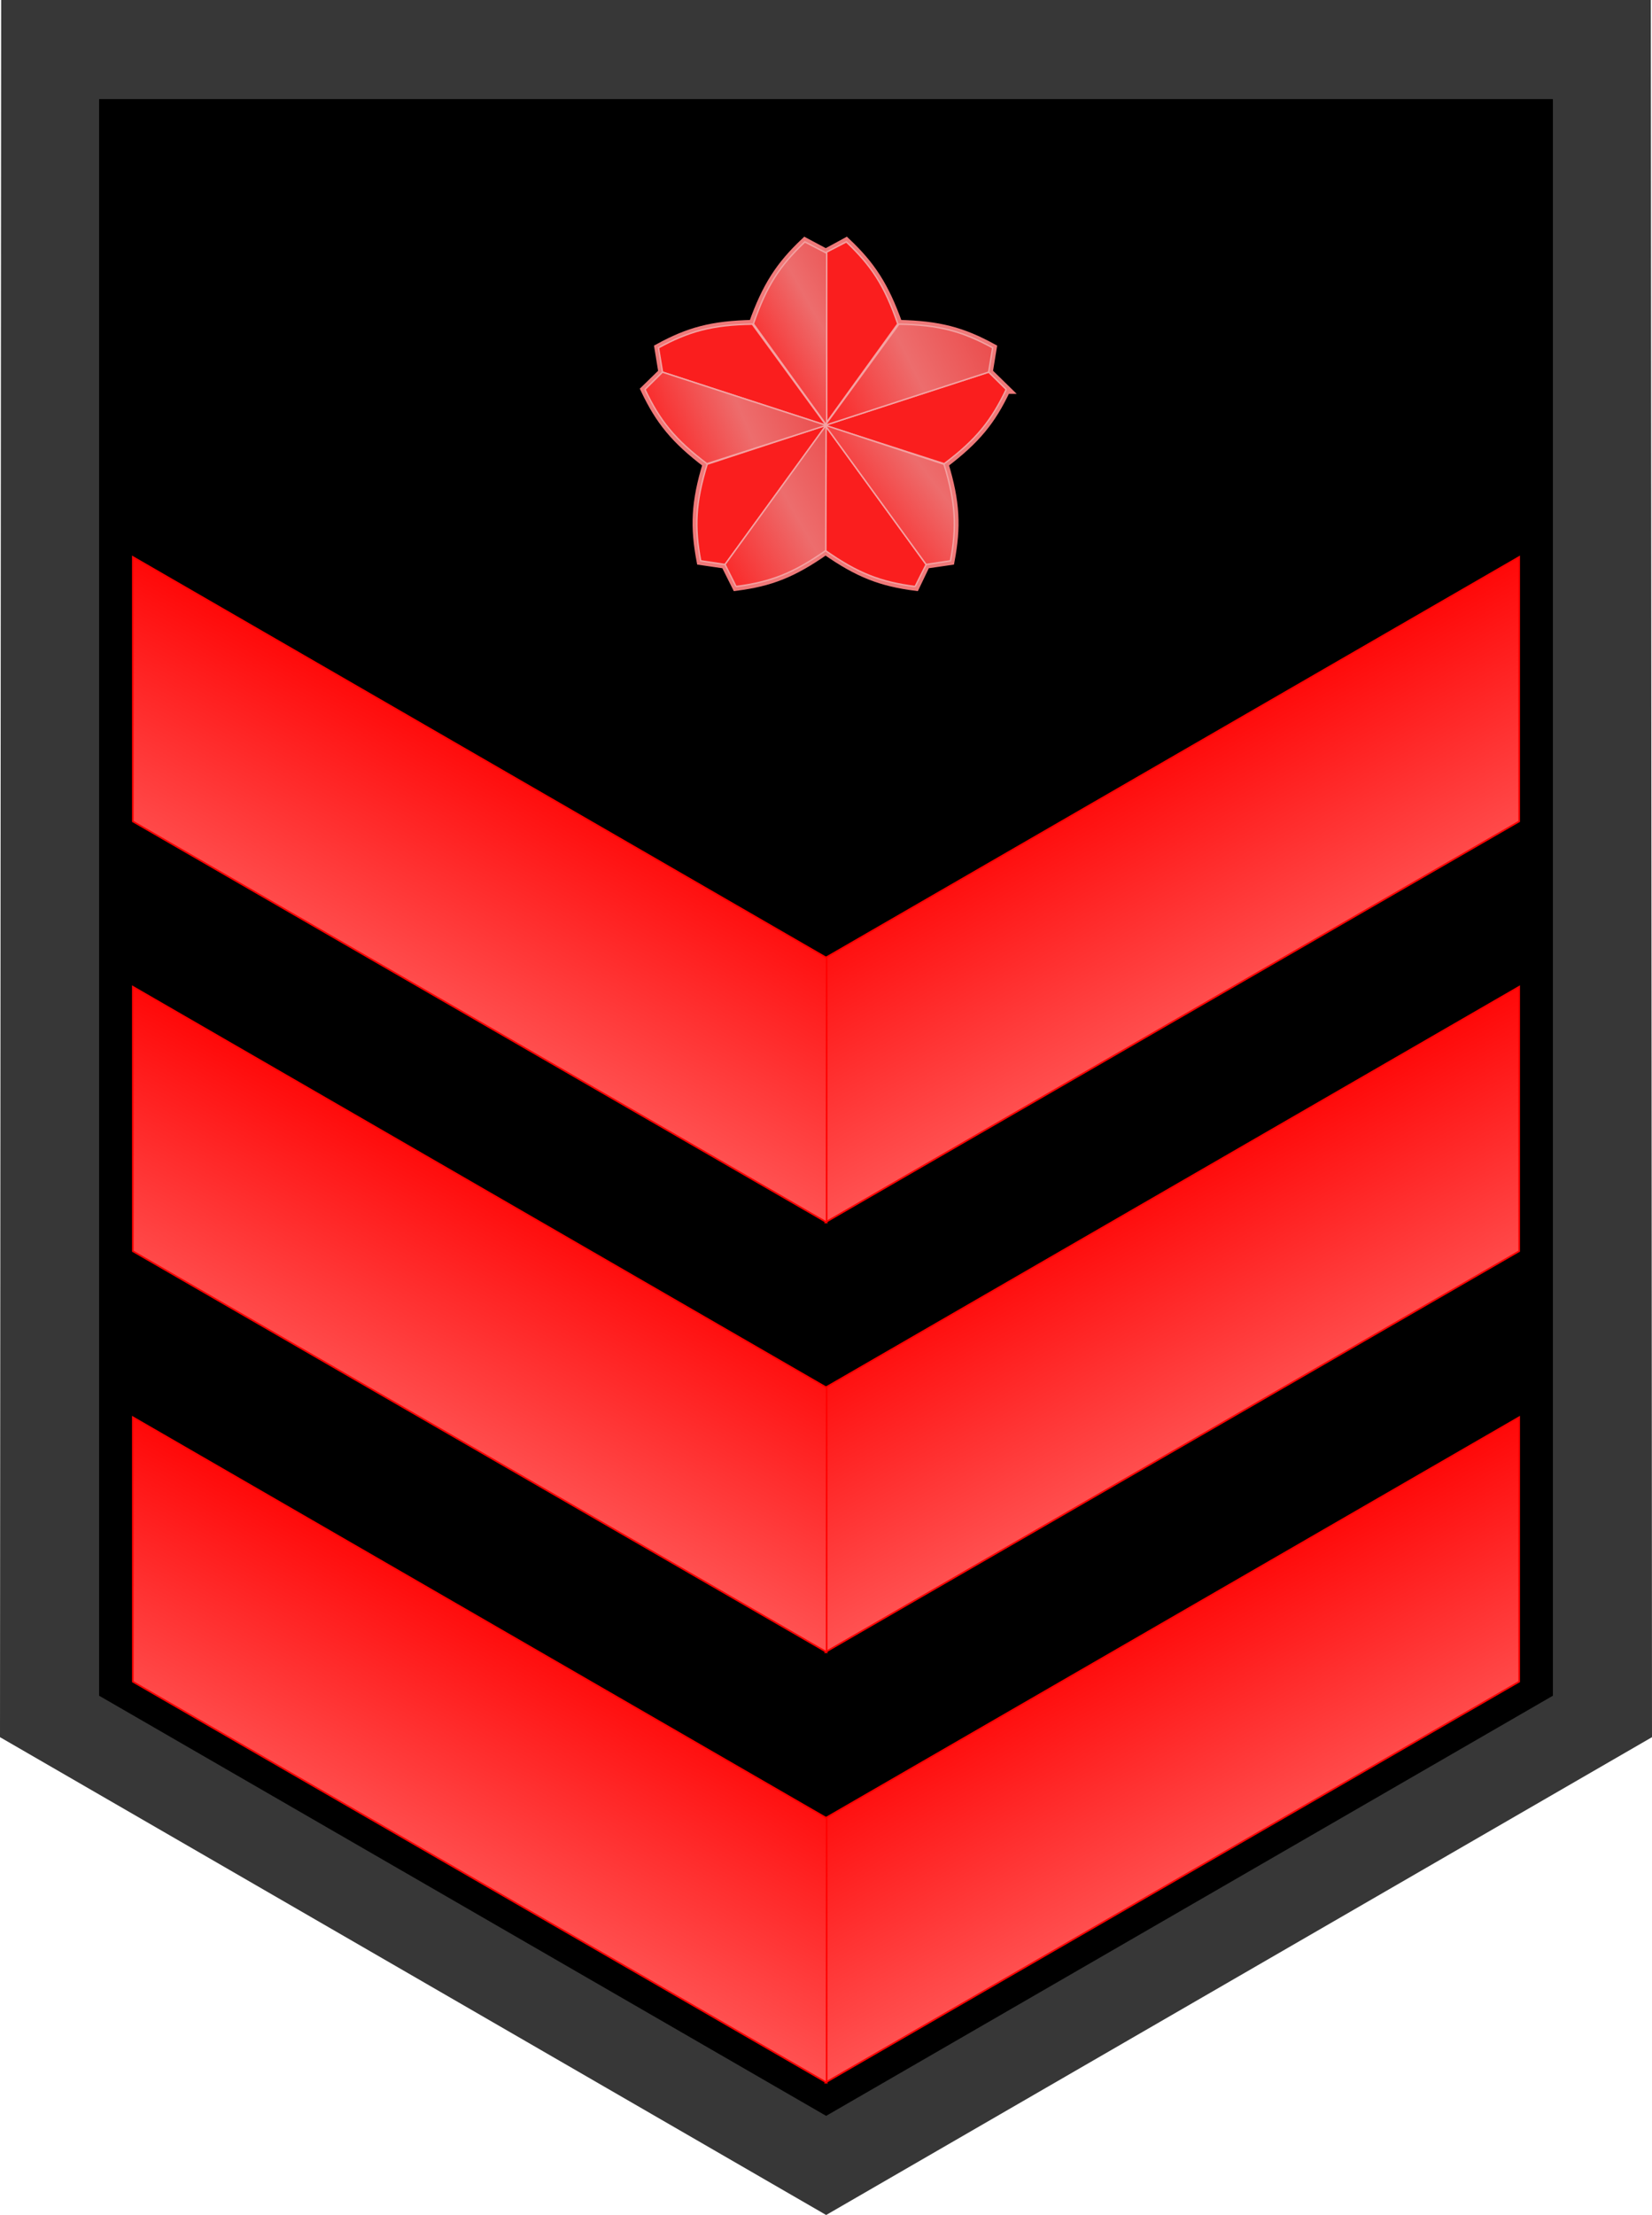 <?xml version="1.0" encoding="UTF-8" standalone="no"?>
<!-- Created with Inkscape (http://www.inkscape.org/) -->

<svg
   xmlns:osb="http://www.openswatchbook.org/uri/2009/osb"
   xmlns:dc="http://purl.org/dc/elements/1.1/"
   xmlns:cc="http://creativecommons.org/ns#"
   xmlns:rdf="http://www.w3.org/1999/02/22-rdf-syntax-ns#"
   xmlns:svg="http://www.w3.org/2000/svg"
   xmlns="http://www.w3.org/2000/svg"
   xmlns:xlink="http://www.w3.org/1999/xlink"
   xmlns:sodipodi="http://sodipodi.sourceforge.net/DTD/sodipodi-0.dtd"
   xmlns:inkscape="http://www.inkscape.org/namespaces/inkscape"
   width="177.165"
   height="237.402"
   id="svg2"
   version="1.1"
   inkscape:version="0.48.0 r9654"
   sodipodi:docname="JMSDF Leading Seaman insignia (miniature).svg">
  <defs
     id="defs4">
    <linearGradient
       id="linearGradient5641"
       osb:paint="solid">
      <stop
         style="stop-color:#ffdc00;stop-opacity:1;"
         offset="0"
         id="stop5643" />
    </linearGradient>
    <linearGradient
       inkscape:collect="always"
       xlink:href="#linearGradient3823"
       id="linearGradient4425"
       gradientUnits="userSpaceOnUse"
       gradientTransform="matrix(-0.048,0,0,0.937,107.884,-36.081)"
       x1="130.919"
       y1="871.954"
       x2="147.284"
       y2="903.004" />
    <linearGradient
       y2="903.004"
       x2="147.284"
       y1="871.954"
       x1="130.919"
       gradientTransform="matrix(-0.048,0,0,0.937,107.884,9.985)"
       gradientUnits="userSpaceOnUse"
       id="linearGradient4504"
       xlink:href="#linearGradient3823"
       inkscape:collect="always" />
    <linearGradient
       y2="903.004"
       x2="147.284"
       y1="871.954"
       x1="130.919"
       gradientTransform="matrix(-0.048,0,0,0.937,107.884,56.048)"
       gradientUnits="userSpaceOnUse"
       id="linearGradient4504-2"
       xlink:href="#linearGradient3823"
       inkscape:collect="always" />
    <linearGradient
       inkscape:collect="always"
       xlink:href="#linearGradient3907"
       id="linearGradient3899"
       gradientUnits="userSpaceOnUse"
       gradientTransform="matrix(0.274,0,0,0.274,45.621,787.027)"
       x1="129.053"
       y1="427.217"
       x2="196.566"
       y2="389.154" />
    <linearGradient
       id="linearGradient3907">
      <stop
         style="stop-color:#fd1b1b;stop-opacity:1;"
         offset="0"
         id="stop3909" />
      <stop
         id="stop3911"
         offset="0.5"
         style="stop-color:#ed6d6d;stop-opacity:1;" />
      <stop
         style="stop-color:#ea4242;stop-opacity:1;"
         offset="1"
         id="stop3913" />
    </linearGradient>
    <linearGradient
       inkscape:collect="always"
       xlink:href="#linearGradient3907"
       id="linearGradient3896"
       gradientUnits="userSpaceOnUse"
       gradientTransform="matrix(0.274,0,0,0.274,45.494,786.934)"
       x1="164.639"
       y1="457.952"
       x2="251.103"
       y2="414.803" />
    <linearGradient
       inkscape:collect="always"
       xlink:href="#linearGradient3907"
       id="linearGradient3893"
       gradientUnits="userSpaceOnUse"
       gradientTransform="matrix(0.274,0,0,0.274,45.39,786.934)"
       x1="179.197"
       y1="509.358"
       x2="251.029"
       y2="455.114" />
    <linearGradient
       inkscape:collect="always"
       xlink:href="#linearGradient3907"
       id="linearGradient3890"
       gradientUnits="userSpaceOnUse"
       gradientTransform="matrix(0.274,0,0,0.274,45.363,786.965)"
       x1="94.707"
       y1="474.941"
       x2="175.959"
       y2="440.099" />
    <linearGradient
       y2="471.435"
       x2="195.62"
       y1="517.271"
       x1="114.139"
       gradientTransform="matrix(0.274,0,0,0.274,45.467,786.965)"
       gradientUnits="userSpaceOnUse"
       id="linearGradient3892"
       xlink:href="#linearGradient3907"
       inkscape:collect="always" />
    <linearGradient
       inkscape:collect="always"
       xlink:href="#linearGradient3823"
       id="linearGradient3914"
       gradientUnits="userSpaceOnUse"
       gradientTransform="matrix(-1,0,0,1,202.648,-92.2)"
       x1="130.919"
       y1="871.954"
       x2="147.284"
       y2="903.004" />
    <linearGradient
       inkscape:collect="always"
       xlink:href="#linearGradient3823"
       id="linearGradient3917"
       gradientUnits="userSpaceOnUse"
       gradientTransform="translate(-0.069,-92.202)"
       x1="130.919"
       y1="871.954"
       x2="147.284"
       y2="903.004" />
    <linearGradient
       inkscape:collect="always"
       xlink:href="#linearGradient3823"
       id="linearGradient3920"
       gradientUnits="userSpaceOnUse"
       gradientTransform="matrix(-1,0,0,1,202.648,-46.137)"
       x1="130.919"
       y1="871.954"
       x2="147.284"
       y2="903.004" />
    <linearGradient
       inkscape:collect="always"
       xlink:href="#linearGradient3823"
       id="linearGradient3923"
       gradientUnits="userSpaceOnUse"
       gradientTransform="translate(-0.069,-46.139)"
       x1="130.919"
       y1="871.954"
       x2="147.284"
       y2="903.004" />
    <linearGradient
       inkscape:collect="always"
       xlink:href="#linearGradient3823"
       id="linearGradient3926"
       gradientUnits="userSpaceOnUse"
       gradientTransform="matrix(-1,0,0,1,202.648,0.002)"
       x1="130.919"
       y1="871.954"
       x2="147.284"
       y2="903.004" />
    <linearGradient
       inkscape:collect="always"
       xlink:href="#linearGradient3823"
       id="linearGradient3929"
       gradientUnits="userSpaceOnUse"
       gradientTransform="translate(-0.069,0)"
       x1="130.919"
       y1="871.954"
       x2="147.284"
       y2="903.004" />
    <linearGradient
       id="linearGradient3823">
      <stop
         id="stop3825"
         offset="0"
         style="stop-color:#ff0000;stop-opacity:1;" />
      <stop
         style="stop-color:#ff5b5b;stop-opacity:1;"
         offset="1"
         id="stop3827" />
    </linearGradient>
  </defs>
  <sodipodi:namedview
     id="base"
     pagecolor="#ffffff"
     bordercolor="#666666"
     borderopacity="1.0"
     inkscape:pageopacity="0.0"
     inkscape:pageshadow="2"
     inkscape:zoom="3.142355"
     inkscape:cx="88.582678"
     inkscape:cy="118.70078"
     inkscape:document-units="mm"
     inkscape:current-layer="layer1"
     showgrid="false"
     units="mm"
     showguides="false"
     inkscape:guide-bbox="true"
     inkscape:snap-grids="true"
     fit-margin-top="0"
     fit-margin-left="0"
     fit-margin-right="0"
     fit-margin-bottom="0"
     inkscape:window-width="1280"
     inkscape:window-height="975"
     inkscape:window-x="-4"
     inkscape:window-y="-4"
     inkscape:window-maximized="1"
     inkscape:showpageshadow="false">
    <inkscape:grid
       type="xygrid"
       id="grid2993"
       empspacing="5"
       visible="true"
       enabled="true"
       snapvisiblegridlinesonly="true"
       units="mm"
       spacingx="0.5mm"
       spacingy="0.5mm" />
  </sodipodi:namedview>
  <g
     inkscape:label="レイヤー 1"
     inkscape:groupmode="layer"
     id="layer1"
     transform="translate(-12.707,-700.028)">
    <path
       style="opacity:1;fill:#373737;fill-opacity:1;fill-rule:nonzero;stroke:none"
       d="m 12.832,700.028 -0.125,186.188 88.598,51.213 88.567,-51.213 -0.125,-186.188 z"
       id="rect8397"
       inkscape:connector-curvature="0"
       sodipodi:nodetypes="cccccc" />
    <path
       style="opacity:1;fill:#000000;fill-opacity:1;fill-rule:nonzero;stroke:none"
       d="m 23.336,710.648 0,171.125 77.969,45.031 77.938,-45.031 0,-171.125 z"
       id="rect8397-6"
       inkscape:connector-curvature="0"
       sodipodi:nodetypes="cccccc" />
    <path
       style="opacity:1;fill:url(#linearGradient4425);fill-opacity:1;fill-rule:nonzero;stroke:#142814;stroke-width:0.037;stroke-miterlimit:4;stroke-opacity:1;stroke-dasharray:none"
       d="m 103.061,829.356 -1.772,1.774 -1.772,-1.771 0,-26.572 3.543,0 z"
       id="path8766-6-8-3-8"
       inkscape:connector-curvature="0"
       sodipodi:nodetypes="cccccc" />
    <path
       style="opacity:1;fill:url(#linearGradient4504);fill-opacity:1;fill-rule:nonzero;stroke:#142814;stroke-width:0.037;stroke-miterlimit:4;stroke-opacity:1;stroke-dasharray:none"
       d="m 103.061,875.421 -1.772,1.774 -1.772,-1.771 0,-26.572 3.543,0 z"
       id="path8766-6-8-3-8-0"
       inkscape:connector-curvature="0"
       sodipodi:nodetypes="cccccc" />
    <path
       style="opacity:1;fill:url(#linearGradient4504-2);fill-opacity:1;fill-rule:nonzero;stroke:#142814;stroke-width:0.037;stroke-miterlimit:4;stroke-opacity:1;stroke-dasharray:none"
       d="m 103.061,921.484 -1.772,1.774 -1.772,-1.771 0,-26.572 3.543,0 z"
       id="path8766-6-8-3-8-1"
       inkscape:connector-curvature="0"
       sodipodi:nodetypes="cccccc" />
    <path
       style="opacity:1;fill:url(#linearGradient3929);fill-opacity:1;fill-rule:nonzero;stroke:#ff0101;stroke-width:0.177;stroke-miterlimit:4;stroke-opacity:1;stroke-dasharray:none"
       d="m 101.22,923.237 74.406,-42.969 0,-28.344 -74.406,42.969 0,28.344 z"
       id="path8766"
       inkscape:connector-curvature="0" />
    <path
       style="opacity:1;fill:url(#linearGradient3926);fill-opacity:1;fill-rule:nonzero;stroke:#ff0101;stroke-width:0.177;stroke-miterlimit:4;stroke-opacity:1;stroke-dasharray:none"
       d="m 101.359,923.238 -74.406,-42.969 0,-28.344 74.406,42.969 0,28.344 z"
       id="path8766-6"
       inkscape:connector-curvature="0" />
    <path
       style="opacity:1;fill:url(#linearGradient3923);fill-opacity:1;fill-rule:nonzero;stroke:#ff0101;stroke-width:0.177;stroke-miterlimit:4;stroke-opacity:1;stroke-dasharray:none"
       d="m 101.22,877.098 74.406,-42.969 0,-28.344 -74.406,42.969 0,28.344 z"
       id="path8766-9"
       inkscape:connector-curvature="0" />
    <path
       style="opacity:1;fill:url(#linearGradient3920);fill-opacity:1;fill-rule:nonzero;stroke:#ff0101;stroke-width:0.177;stroke-miterlimit:4;stroke-opacity:1;stroke-dasharray:none"
       d="m 101.359,877.099 -74.406,-42.969 0,-28.344 74.406,42.969 0,28.344 z"
       id="path8766-6-8"
       inkscape:connector-curvature="0" />
    <path
       style="opacity:1;fill:url(#linearGradient3917);fill-opacity:1;fill-rule:nonzero;stroke:#ff0101;stroke-width:0.177;stroke-miterlimit:4;stroke-opacity:1;stroke-dasharray:none"
       d="m 101.22,831.035 74.406,-42.969 0,-28.344 -74.406,42.969 0,28.344 z"
       id="path8766-9-7"
       inkscape:connector-curvature="0" />
    <path
       style="opacity:1;fill:url(#linearGradient3914);fill-opacity:1;fill-rule:nonzero;stroke:#ff0101;stroke-width:0.177;stroke-miterlimit:4;stroke-opacity:1;stroke-dasharray:none"
       d="m 101.359,831.036 -74.406,-42.969 0,-28.344 74.406,42.969 0,28.344 z"
       id="path8766-6-8-3"
       inkscape:connector-curvature="0" />
    <g
       transform="matrix(0.91,0,0,0.91,17.577,-84.993)"
       id="g3915"
       style="opacity:1">
      <path
         sodipodi:nodetypes="cccccccccccccccccccccc"
         inkscape:connector-curvature="0"
         id="path3688-0-7-9-8-40-9-5-5-6"
         d="m 113.233,908.546 -2.09,-2.038 0.47,-2.873 c -3.548,-1.939 -6.3,-2.696 -11.102,-2.795 -1.608,-4.496 -3.199,-6.916 -6.139,-9.691 l -2.403,1.306 -2.456,-1.306 c -2.94,2.775 -4.531,5.195 -6.139,9.691 -4.802,0.1 -7.554,0.856 -11.102,2.795 l 0.47,2.873 -2.09,2.038 c 1.731,3.654 3.536,5.889 7.314,8.751 -1.39,4.542 -1.479,7.442 -0.731,11.415 l 2.873,0.418 1.306,2.612 c 3.996,-0.515 6.657,-1.535 10.501,-4.232 0.013,0.01 0.039,-0.008 0.052,0 3.844,2.696 6.558,3.717 10.553,4.232 l 1.254,-2.612 2.873,-0.418 c 0.747,-3.973 0.659,-6.874 -0.731,-11.415 3.779,-2.862 5.584,-5.097 7.314,-8.751 z"
         style="color:#000000;fill:#ffff00;fill-opacity:1;stroke:#ef7979;stroke-width:1.003;stroke-linecap:butt;stroke-linejoin:miter;stroke-miterlimit:4;stroke-opacity:1;stroke-dasharray:none;stroke-dashoffset:0;marker:none;visibility:visible;display:inline;overflow:visible;enable-background:accumulate" />
      <path
         sodipodi:nodetypes="ccccc"
         inkscape:connector-curvature="0"
         id="path3688-0-7-9-0-8-6-5-1"
         d="m 94.386,891.15 -2.578,1.336 0,20.279 8.642,-11.965 c -1.53,-4.47 -3.124,-6.875 -6.064,-9.65 z"
         style="color:#000000;fill:#fa1e1e;fill-opacity:1;stroke:#f4a2a2;stroke-width:0.167;stroke-linecap:butt;stroke-linejoin:miter;stroke-miterlimit:4;stroke-opacity:1;stroke-dasharray:none;stroke-dashoffset:0;marker:none;visibility:visible;display:inline;overflow:visible;enable-background:accumulate" />
      <path
         sodipodi:nodetypes="ccccc"
         inkscape:connector-curvature="0"
         id="path3688-0-7-9-4-5-3-2-1-8"
         d="m 113.227,908.529 -2.067,-2.039 -19.286,6.266 14.05,4.521 c 3.779,-2.836 5.573,-5.096 7.304,-8.749 z"
         style="color:#000000;fill:#fa1e1e;fill-opacity:1;stroke:#f4a2a2;stroke-width:0.167;stroke-linecap:butt;stroke-linejoin:miter;stroke-miterlimit:4;stroke-opacity:1;stroke-dasharray:none;stroke-dashoffset:0;marker:none;visibility:visible;display:inline;overflow:visible;enable-background:accumulate" />
      <path
         sodipodi:nodetypes="ccccc"
         inkscape:connector-curvature="0"
         id="path3688-0-7-9-4-8-3-0-03-7-9"
         d="m 102.494,931.741 1.3,-2.596 -11.919,-16.406 0.041,14.759 c 3.865,2.717 6.568,3.726 10.578,4.242 z"
         style="color:#000000;fill:#fa1e1e;fill-opacity:1;stroke:#f4a2a2;stroke-width:0.167;stroke-linecap:butt;stroke-linejoin:miter;stroke-miterlimit:4;stroke-opacity:1;stroke-dasharray:none;stroke-dashoffset:0;marker:none;visibility:visible;display:inline;overflow:visible;enable-background:accumulate" />
      <path
         sodipodi:nodetypes="ccccc"
         inkscape:connector-curvature="0"
         id="path3688-0-7-9-6-5-4-1-2-5-1-2-1"
         d="m 72.251,903.626 0.474,2.864 19.286,6.266 -8.709,-11.916 c -4.724,0.073 -7.504,0.847 -11.051,2.785 z"
         style="color:#000000;fill:#fa1e1e;fill-opacity:1;stroke:#f4a2a2;stroke-width:0.167;stroke-linecap:butt;stroke-linejoin:miter;stroke-miterlimit:4;stroke-opacity:1;stroke-dasharray:none;stroke-dashoffset:0;marker:none;visibility:visible;display:inline;overflow:visible;enable-background:accumulate" />
      <path
         sodipodi:nodetypes="ccccc"
         inkscape:connector-curvature="0"
         id="path3688-0-7-9-6-5-8-6-0-2-6-1-7"
         d="m 77.221,928.711 2.871,0.434 11.919,-16.406 -14.024,4.6 c -1.39,4.516 -1.514,7.398 -0.766,11.371 z"
         style="color:#000000;fill:#fa1e1e;fill-opacity:1;stroke:#f4a2a2;stroke-width:0.167;stroke-linecap:butt;stroke-linejoin:miter;stroke-miterlimit:4;stroke-opacity:1;stroke-dasharray:none;stroke-dashoffset:0;marker:none;visibility:visible;display:inline;overflow:visible;enable-background:accumulate" />
      <path
         sodipodi:nodetypes="ccccc"
         inkscape:connector-curvature="0"
         id="path3688-0-7-9-6-6-3-6-5-9"
         d="m 89.499,891.15 2.578,1.336 0,20.279 -8.642,-11.965 c 1.53,-4.47 3.124,-6.875 6.064,-9.65 z"
         style="color:#000000;fill:url(#linearGradient3899);fill-opacity:1;stroke:#f4a2a2;stroke-width:0.167;stroke-linecap:butt;stroke-linejoin:miter;stroke-miterlimit:4;stroke-opacity:1;stroke-dasharray:none;stroke-dashoffset:0;marker:none;visibility:visible;display:inline;overflow:visible;enable-background:accumulate" />
      <path
         sodipodi:nodetypes="ccccc"
         inkscape:connector-curvature="0"
         id="path3688-0-7-9-6-5-7-6-6-2-5"
         d="m 111.634,903.626 -0.474,2.864 -19.286,6.266 8.709,-11.916 c 4.724,0.073 7.504,0.847 11.051,2.785 z"
         style="color:#000000;fill:url(#linearGradient3896);fill-opacity:1;stroke:#f4a2a2;stroke-width:0.167;stroke-linecap:butt;stroke-linejoin:miter;stroke-miterlimit:4;stroke-opacity:1;stroke-dasharray:none;stroke-dashoffset:0;marker:none;visibility:visible;display:inline;overflow:visible;enable-background:accumulate" />
      <path
         sodipodi:nodetypes="ccccc"
         inkscape:connector-curvature="0"
         id="path3688-0-7-9-6-5-8-50-7-7-7-4"
         d="m 106.664,928.711 -2.871,0.434 -11.919,-16.406 14.024,4.6 c 1.39,4.516 1.514,7.398 0.766,11.371 z"
         style="color:#000000;fill:url(#linearGradient3893);fill-opacity:1;stroke:#f4a2a2;stroke-width:0.167;stroke-linecap:butt;stroke-linejoin:miter;stroke-miterlimit:4;stroke-opacity:1;stroke-dasharray:none;stroke-dashoffset:0;marker:none;visibility:visible;display:inline;overflow:visible;enable-background:accumulate" />
      <path
         sodipodi:nodetypes="ccccc"
         inkscape:connector-curvature="0"
         id="path3688-0-7-9-4-6-04-1-6-6-3"
         d="m 70.658,908.529 2.067,-2.039 19.286,6.266 -14.05,4.521 c -3.779,-2.836 -5.573,-5.096 -7.304,-8.749 z"
         style="color:#000000;fill:url(#linearGradient3890);fill-opacity:1;stroke:#f4a2a2;stroke-width:0.167;stroke-linecap:butt;stroke-linejoin:miter;stroke-miterlimit:4;stroke-opacity:1;stroke-dasharray:none;stroke-dashoffset:0;marker:none;visibility:visible;display:inline;overflow:visible;enable-background:accumulate" />
      <path
         sodipodi:nodetypes="ccccc"
         inkscape:connector-curvature="0"
         id="path3688-0-7-9-4-8-0-5-5-7-1-1"
         d="m 81.392,931.741 -1.3,-2.596 11.919,-16.406 -0.041,14.759 c -3.865,2.717 -6.568,3.726 -10.578,4.242 z"
         style="color:#000000;fill:url(#linearGradient3892);fill-opacity:1;stroke:#f4a2a2;stroke-width:0.167;stroke-linecap:butt;stroke-linejoin:miter;stroke-miterlimit:4;stroke-opacity:1;stroke-dasharray:none;stroke-dashoffset:0;marker:none;visibility:visible;display:inline;overflow:visible;enable-background:accumulate" />
    </g>
  </g>
</svg>

